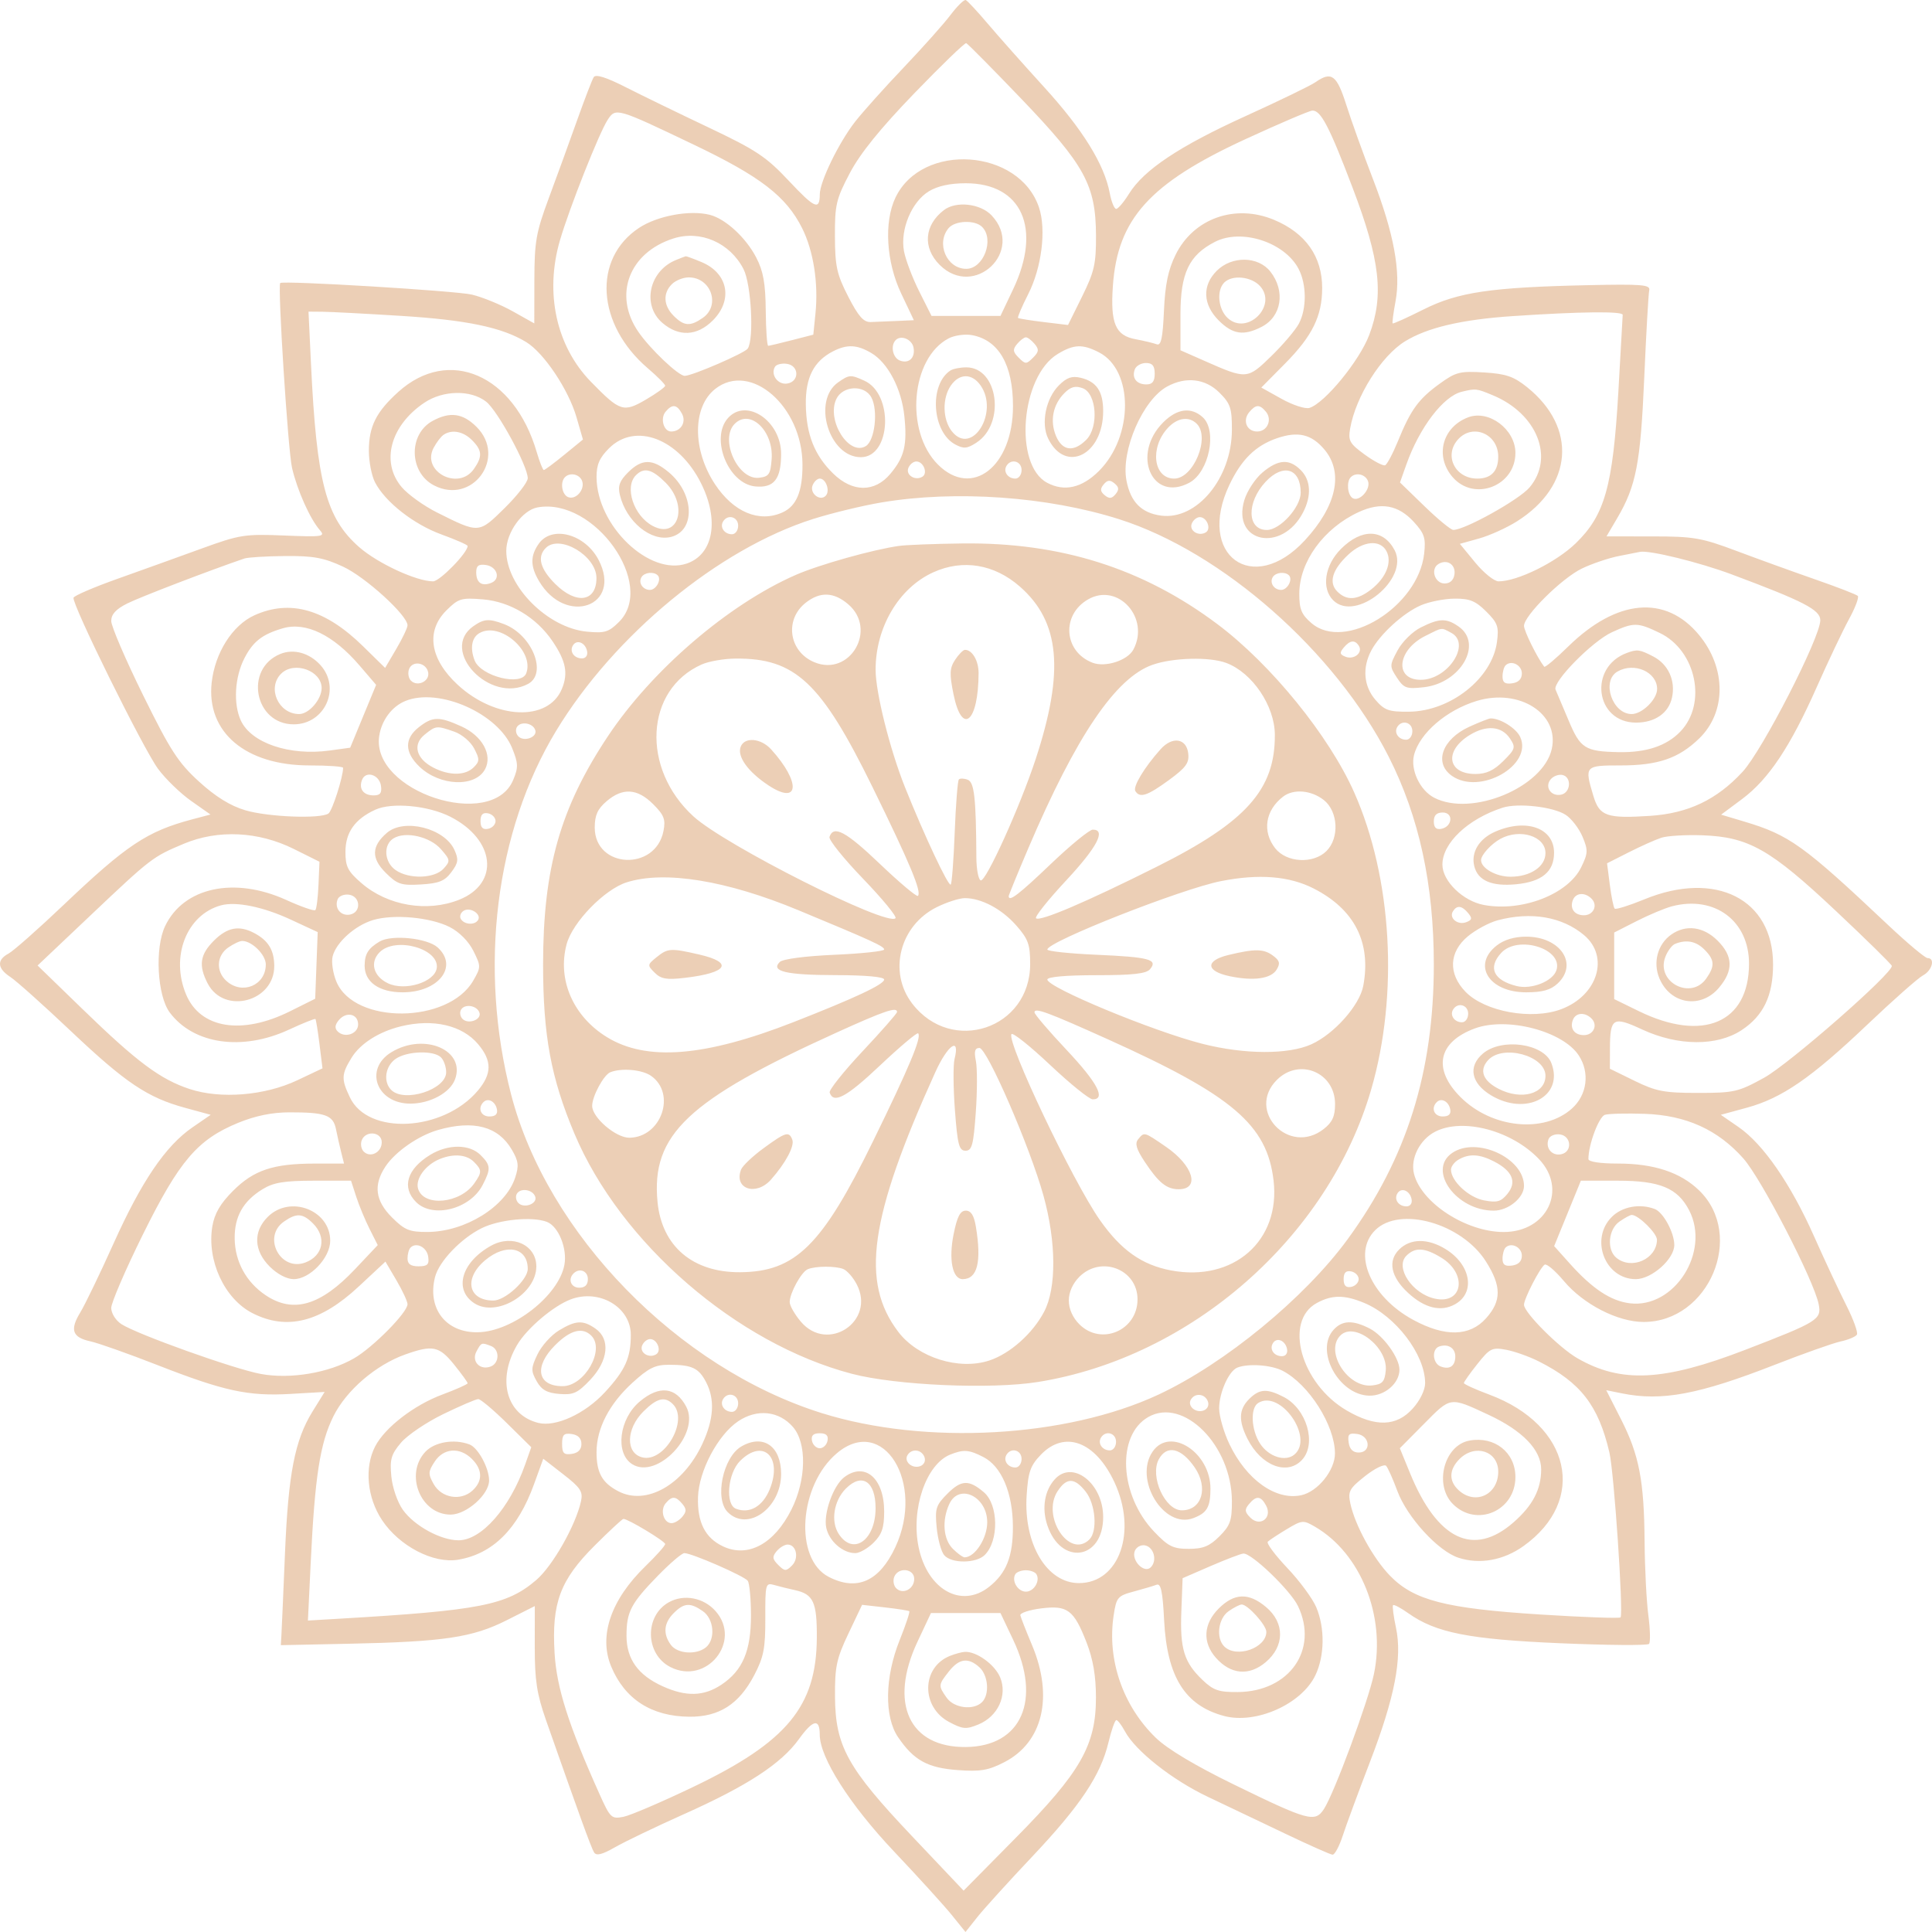 <svg width="320" height="320" viewBox="0 0 320 320" fill="none" xmlns="http://www.w3.org/2000/svg">
<path fill-rule="evenodd" clip-rule="evenodd" d="M157.427 2.489C156.312 3.966 152.818 7.885 149.661 11.2C146.505 14.515 142.893 18.546 141.633 20.159C138.943 23.605 135.794 30.073 135.784 32.177C135.771 34.889 134.955 34.534 130.647 29.942C126.909 25.959 125.234 24.845 117.381 21.121C112.438 18.777 106.24 15.765 103.608 14.427C100.399 12.796 98.662 12.253 98.336 12.78C98.068 13.211 96.818 16.463 95.557 20.005C94.297 23.547 92.198 29.317 90.894 32.827C88.791 38.487 88.521 40.02 88.509 46.387L88.495 53.566L84.93 51.566C82.97 50.466 79.926 49.221 78.165 48.797C75.554 48.168 46.84 46.433 46.414 46.879C45.959 47.353 47.702 74.641 48.37 77.498C49.248 81.261 51.361 85.972 53.012 87.85C53.919 88.881 53.382 88.958 47.061 88.697C40.539 88.428 39.699 88.561 33.356 90.871C29.64 92.224 23.401 94.468 19.492 95.858C15.583 97.248 12.293 98.66 12.18 98.997C11.849 99.988 23.717 124.02 26.181 127.347C27.423 129.024 29.884 131.412 31.651 132.653L34.862 134.91L31.797 135.722C24.375 137.69 20.971 139.957 10.531 149.886C6.323 153.887 2.216 157.516 1.404 157.949C-0.57 159.002 -0.459 160.398 1.712 161.817C2.694 162.458 7.193 166.48 11.71 170.755C20.803 179.36 24.416 181.788 30.676 183.496L34.897 184.648L31.866 186.735C27.424 189.794 23.453 195.638 18.822 205.933C16.564 210.952 14.079 216.103 13.299 217.38C11.531 220.275 11.97 221.516 14.993 222.174C16.291 222.456 21.262 224.215 26.039 226.084C37.125 230.418 41.096 231.281 48.109 230.876L53.77 230.549L51.762 233.794C48.831 238.529 47.749 244.101 47.203 257.247C46.936 263.682 46.672 269.745 46.616 270.72L46.515 272.492L57.895 272.254C73.507 271.927 78.266 271.217 83.906 268.373L88.579 266.017L88.573 272.8C88.568 278.305 88.919 280.585 90.432 284.901C95.864 300.39 97.921 306.052 98.393 306.812C98.772 307.423 99.726 307.189 101.876 305.956C103.504 305.022 108.664 302.547 113.34 300.456C123.799 295.779 129.391 292.126 132.322 288.058C134.665 284.804 135.777 284.569 135.777 287.33C135.777 291.104 140.739 298.904 148.065 306.648C152.065 310.875 156.367 315.609 157.627 317.167L159.917 320L161.889 317.518C162.973 316.153 167.063 311.644 170.978 307.499C178.942 299.065 182.303 294.029 183.6 288.587C184.084 286.56 184.669 284.901 184.902 284.901C185.134 284.901 185.772 285.735 186.319 286.755C188.065 290.007 194.156 294.817 200.085 297.623C203.248 299.121 209.036 301.877 212.948 303.749C216.86 305.62 220.354 307.171 220.712 307.194C221.071 307.218 221.831 305.801 222.402 304.046C222.974 302.291 224.992 296.818 226.889 291.884C231.014 281.152 232.287 274.603 231.219 269.611C230.809 267.696 230.593 266.01 230.738 265.865C230.884 265.72 232.011 266.317 233.243 267.191C237.823 270.443 243.299 271.524 258.464 272.174C266.287 272.509 272.886 272.558 273.131 272.283C273.376 272.008 273.324 269.869 273.017 267.529C272.709 265.189 272.431 259.728 272.397 255.394C272.32 245.255 271.5 240.99 268.489 235.067L266.044 230.259L268.657 230.788C275.244 232.122 281.379 230.971 294.013 226.031C298.717 224.192 303.602 222.462 304.869 222.186C306.136 221.91 307.347 221.403 307.561 221.059C307.774 220.714 306.987 218.533 305.812 216.211C304.636 213.889 302.227 208.736 300.457 204.758C296.615 196.116 292.049 189.503 287.991 186.699L285.022 184.648L289.349 183.467C295.15 181.884 300.019 178.524 309.285 169.713C313.549 165.658 317.703 161.985 318.515 161.552C320.03 160.744 320.567 158.687 319.264 158.687C318.863 158.687 315.902 156.204 312.685 153.169C298.671 139.954 296.378 138.308 288.839 136.058L285.07 134.933L288.543 132.348C292.93 129.083 296.533 123.68 300.919 113.788C302.819 109.505 305.218 104.451 306.251 102.559C307.285 100.666 307.94 98.928 307.707 98.697C307.475 98.465 304.302 97.237 300.657 95.968C297.013 94.699 291.15 92.578 287.629 91.255C281.818 89.07 280.53 88.848 273.656 88.846L266.084 88.843L267.86 85.823C271.002 80.479 271.72 76.754 272.337 62.608C272.66 55.198 273.032 48.657 273.165 48.072C273.371 47.157 271.967 47.039 263.091 47.232C246.918 47.584 241.502 48.383 235.764 51.266C233.057 52.626 230.762 53.66 230.666 53.564C230.57 53.467 230.783 51.828 231.141 49.92C232.053 45.053 230.867 38.617 227.41 29.672C225.819 25.557 223.836 20.04 223.001 17.412C221.407 12.396 220.544 11.757 217.878 13.618C217.091 14.168 211.887 16.691 206.315 19.225C195.332 24.218 189.461 28.128 187.011 32.079C186.152 33.465 185.19 34.6 184.875 34.6C184.559 34.6 184.079 33.422 183.808 31.985C182.914 27.231 179.357 21.477 172.995 14.493C169.541 10.702 165.309 5.938 163.588 3.905C161.867 1.873 160.233 0.119 159.957 0.008C159.681 -0.104 158.543 1.013 157.427 2.489ZM151.424 15.468C145.781 21.315 142.473 25.409 140.756 28.67C138.495 32.962 138.268 33.926 138.29 39.139C138.311 44.124 138.602 45.441 140.498 49.136C142.171 52.394 143.039 53.378 144.208 53.34C145.047 53.311 147.001 53.232 148.55 53.162L151.364 53.035L149.261 48.604C146.784 43.384 146.389 36.782 148.311 32.742C152.719 23.483 168.859 24.603 172.1 34.393C173.317 38.071 172.532 44.335 170.305 48.719C169.256 50.781 168.5 52.555 168.625 52.662C168.748 52.77 170.661 53.077 172.874 53.344L176.898 53.83L179.229 49.111C181.26 44.997 181.555 43.695 181.531 38.964C181.488 30.653 179.663 27.319 169.15 16.354C164.376 11.375 160.275 7.232 160.037 7.147C159.799 7.063 155.923 10.807 151.424 15.468ZM100.647 19.851C99.246 21.989 94.279 34.535 92.741 39.82C90.205 48.538 92.138 57.347 97.881 63.239C102.682 68.165 103.266 68.356 106.96 66.197C108.726 65.165 110.172 64.125 110.172 63.887C110.172 63.648 108.889 62.358 107.322 61.021C98.798 53.747 98.113 42.846 105.859 37.736C108.889 35.737 114.238 34.748 117.547 35.577C120.15 36.228 123.543 39.345 125.262 42.666C126.428 44.917 126.789 46.937 126.831 51.44C126.861 54.657 127.046 57.283 127.242 57.276C127.437 57.269 129.198 56.851 131.154 56.347L134.71 55.432L135.066 51.929C135.576 46.903 134.736 41.544 132.848 37.775C130.216 32.521 125.949 29.235 114.899 23.954C102.111 17.841 101.987 17.806 100.647 19.851ZM206.261 23.06C190.417 30.364 185.101 36.255 184.328 47.363C183.897 53.545 184.749 55.561 188.053 56.179C189.479 56.446 191.068 56.826 191.586 57.024C192.309 57.3 192.587 56.014 192.787 51.487C192.979 47.133 193.481 44.707 194.708 42.212C197.679 36.174 204.561 33.722 211.005 36.406C216.247 38.59 218.993 42.474 218.993 47.705C218.993 52.336 217.366 55.65 212.855 60.208L208.913 64.191L212.287 66.071C214.143 67.105 216.213 67.775 216.889 67.562C219.429 66.759 225.161 59.768 226.78 55.499C229.26 48.965 228.6 43.106 224.035 31.105C220.182 20.974 218.777 18.277 217.377 18.315C216.897 18.328 211.895 20.464 206.261 23.06ZM153.843 31.69C150.995 33.422 149.076 38.027 149.724 41.578C149.984 43.004 151.118 46.007 152.244 48.249L154.29 52.326H160H165.71L167.813 47.895C172.595 37.818 169.255 30.357 159.959 30.352C157.373 30.351 155.301 30.805 153.843 31.69ZM156.341 34.8C153.079 37.297 152.789 41.032 155.637 43.872C161.361 49.578 169.786 41.562 164.245 35.682C162.381 33.705 158.359 33.255 156.341 34.8ZM157.112 37.792C154.995 40.337 156.819 44.527 160.045 44.527C162.91 44.527 164.745 39.655 162.662 37.578C161.469 36.389 158.176 36.516 157.112 37.792ZM111.533 39.5C104.179 41.849 101.54 48.872 105.726 54.956C107.695 57.817 112.367 62.253 113.411 62.253C114.648 62.253 123.364 58.481 123.853 57.734C124.912 56.114 124.431 47.079 123.151 44.577C120.917 40.21 116.015 38.068 111.533 39.5ZM201.226 40.062C196.932 42.272 195.522 45.244 195.522 52.085V58.017L199.568 59.801C206.501 62.857 206.598 62.85 210.574 58.977C212.527 57.074 214.581 54.656 215.137 53.603C216.445 51.127 216.428 47.122 215.099 44.56C212.794 40.117 205.632 37.795 201.226 40.062ZM111.95 43.069C107.502 44.885 106.287 50.544 109.714 53.482C112.437 55.817 115.457 55.675 118.05 53.09C121.461 49.69 120.604 45.245 116.183 43.403C114.858 42.851 113.683 42.42 113.573 42.444C113.463 42.469 112.732 42.75 111.95 43.069ZM201.536 44.849C199.088 47.288 199.216 50.445 201.869 53.09C204.186 55.4 206 55.664 208.985 54.125C212.285 52.424 212.943 48.191 210.406 44.977C208.386 42.416 204.038 42.354 201.536 44.849ZM111.289 47.059C109.767 48.577 109.886 50.623 111.594 52.326C113.306 54.033 114.325 54.1 116.414 52.641C119.377 50.572 117.767 45.945 114.084 45.945C113.162 45.945 111.904 46.446 111.289 47.059ZM202.777 46.796C201.454 48.114 201.768 51.258 203.367 52.7C206.605 55.622 211.631 50.612 208.699 47.384C207.253 45.79 204.1 45.477 202.777 46.796ZM51.511 60.303C52.443 79.9 53.995 85.797 59.489 90.619C62.558 93.312 68.985 96.289 71.731 96.289C72.835 96.289 77.454 91.562 77.454 90.432C77.454 90.247 75.503 89.388 73.119 88.522C68.524 86.851 63.807 83.152 62.116 79.891C61.555 78.809 61.095 76.456 61.095 74.662C61.095 70.632 62.308 68.212 65.988 64.897C74.344 57.371 85.129 62.054 88.885 74.839C89.372 76.497 89.906 77.853 90.072 77.853C90.237 77.853 91.764 76.716 93.464 75.328L96.555 72.802L95.492 69.124C94.164 64.531 90.095 58.448 87.153 56.656C83.16 54.224 77.294 52.997 66.43 52.319C60.562 51.953 54.712 51.646 53.429 51.636L51.098 51.617L51.511 60.303ZM250.545 52.358C242.101 52.924 236.42 54.256 232.706 56.542C228.777 58.96 224.557 65.664 223.629 70.957C223.272 72.996 223.531 73.464 226.024 75.281C227.562 76.401 229.09 77.202 229.419 77.061C229.748 76.92 230.704 75.122 231.543 73.065C233.657 67.877 234.939 66.108 238.401 63.594C241.13 61.612 241.792 61.441 245.817 61.69C249.446 61.914 250.717 62.349 252.929 64.125C261.275 70.826 260.556 80.472 251.274 86.341C249.571 87.418 246.743 88.699 244.989 89.188L241.799 90.079L244.352 93.184C245.755 94.891 247.493 96.289 248.214 96.289C251.34 96.289 257.73 93.139 260.977 90C265.8 85.334 267.14 80.574 268.053 64.86C268.442 58.161 268.765 52.441 268.77 52.149C268.782 51.527 261.712 51.608 250.545 52.358ZM157.136 56.041C150.867 59.306 149.836 71.448 155.36 76.954C160.995 82.572 167.783 77.277 167.783 67.264C167.783 60.415 165.411 56.317 160.979 55.507C159.831 55.297 158.102 55.538 157.136 56.041ZM148.367 56.32C147.447 57.237 147.856 59.261 149.054 59.719C150.553 60.293 151.634 59.251 151.305 57.551C151.044 56.199 149.244 55.445 148.367 56.32ZM168.465 56.971C167.709 57.879 167.755 58.275 168.733 59.25C169.837 60.351 169.997 60.351 171.1 59.25C172.078 58.275 172.125 57.879 171.369 56.971C170.866 56.367 170.212 55.872 169.917 55.872C169.622 55.872 168.968 56.367 168.465 56.971ZM137.979 58.187C134.791 59.82 133.408 62.526 133.47 67.008C133.538 71.965 134.908 75.419 138.002 78.436C141.205 81.558 144.852 81.585 147.449 78.507C149.789 75.735 150.286 73.708 149.792 68.939C149.321 64.388 147.074 60.093 144.313 58.467C141.943 57.071 140.299 56.998 137.979 58.187ZM175.171 58.641C169.07 62.35 167.876 76.994 173.434 79.959C176.287 81.481 179.198 80.822 182.014 78.014C187.766 72.279 187.776 61.327 182.032 58.365C179.293 56.954 177.851 57.012 175.171 58.641ZM128.373 60.731C127.578 62.014 128.808 63.752 130.355 63.532C132.425 63.237 132.406 60.557 130.331 60.263C129.489 60.143 128.607 60.354 128.373 60.731ZM187.969 61.156C187.417 62.589 188.237 63.671 189.874 63.671C190.873 63.671 191.255 63.181 191.255 61.899C191.255 60.59 190.877 60.126 189.81 60.126C189.015 60.126 188.186 60.589 187.969 61.156ZM157.399 61.378C153.843 63.745 154.372 71.566 158.228 73.623C159.624 74.368 160.194 74.317 161.737 73.309C166.597 70.135 165.318 60.815 160.027 60.846C159.012 60.852 157.829 61.091 157.399 61.378ZM138.837 63.318C134.47 66.367 137.295 75.726 142.582 75.726C147.588 75.726 148.067 65.282 143.163 63.055C140.902 62.027 140.664 62.042 138.837 63.318ZM157.511 63.83C156.025 65.943 156.11 69.535 157.692 71.483C161.014 75.572 165.52 68.258 162.408 63.83C160.994 61.816 158.925 61.816 157.511 63.83ZM175.392 63.821C173.216 65.991 172.381 70.146 173.617 72.657C176.482 78.474 182.719 75.349 182.719 68.097C182.719 64.836 181.626 63.204 179.021 62.579C177.551 62.226 176.701 62.517 175.392 63.821ZM118.471 64.412C114.682 67.385 114.656 74.487 118.414 80.185C121.484 84.838 125.753 86.622 129.62 84.865C131.93 83.815 132.935 81.398 132.916 76.933C132.876 67.272 124.302 59.841 118.471 64.412ZM193.332 64.013C189.292 66.204 185.64 74.605 186.572 79.563C187.246 83.142 189.053 84.975 192.329 85.404C198.238 86.176 204.009 79.197 204.041 71.239C204.055 67.607 203.806 66.857 201.978 65.035C199.643 62.707 196.44 62.328 193.332 64.013ZM176.32 65.088C174.399 67.003 173.862 69.691 174.901 72.194C175.94 74.693 177.818 74.94 179.912 72.852C182.027 70.744 181.643 65.147 179.324 64.298C178.117 63.855 177.355 64.056 176.32 65.088ZM138.502 66.132C136.876 69.689 140.642 75.614 143.423 73.877C144.911 72.948 145.471 67.957 144.326 65.826C143.169 63.67 139.54 63.861 138.502 66.132ZM242.109 64.888C239.055 65.625 235.099 70.825 232.929 76.957L231.883 79.913L235.929 83.837C238.155 85.996 240.305 87.766 240.707 87.771C242.596 87.794 251.631 82.76 253.344 80.732C257.497 75.811 254.601 68.528 247.278 65.478C244.539 64.337 244.441 64.326 242.109 64.888ZM70.286 66.702C64.654 70.485 63.028 76.529 66.524 80.672C67.555 81.893 70.195 83.79 72.392 84.889C79.38 88.382 79.281 88.388 83.581 84.155C85.688 82.08 87.412 79.857 87.412 79.213C87.412 77.187 82.438 68.033 80.52 66.529C77.983 64.539 73.389 64.617 70.286 66.702ZM110.246 68.19C109.311 69.314 109.92 71.471 111.172 71.471C112.77 71.471 113.709 69.924 112.958 68.526C112.121 66.966 111.345 66.871 110.246 68.19ZM206.91 68.271C205.755 69.659 206.5 71.471 208.226 71.471C209.909 71.471 210.772 69.512 209.672 68.19C208.634 66.944 208 66.962 206.91 68.271ZM120.595 69.223C117.577 72.547 120.59 80.136 125.1 80.568C128.188 80.864 129.376 79.367 129.376 75.181C129.376 69.74 123.652 65.855 120.595 69.223ZM192.675 69.947C187.346 75.259 190.79 83.264 196.984 79.959C200.256 78.213 201.663 71.321 199.2 69.099C197.28 67.366 194.961 67.667 192.675 69.947ZM71.662 69.71C67.601 71.909 67.738 78.259 71.893 80.401C78.259 83.683 84.006 75.767 78.931 70.707C76.653 68.436 74.547 68.147 71.662 69.71ZM243.176 69.121C238.872 70.749 237.615 75.566 240.594 79.019C244.155 83.145 251 80.513 251 75.017C251 71.128 246.612 67.822 243.176 69.121ZM121.694 70.195C119.139 72.743 122.203 79.54 125.724 79.133C127.362 78.943 127.624 78.555 127.809 76.042C128.153 71.38 124.249 67.648 121.694 70.195ZM193.452 70.858C190.393 74.131 191.028 79.271 194.491 79.271C197.679 79.271 200.486 72.449 198.225 70.195C196.932 68.906 195.028 69.171 193.452 70.858ZM73.471 72.014C73.041 72.3 72.298 73.274 71.82 74.178C69.753 78.089 75.917 81.344 78.481 77.695C79.944 75.612 79.877 74.596 78.165 72.889C76.707 71.436 74.858 71.09 73.471 72.014ZM211.511 72.583C207.968 73.797 205.613 76.109 203.614 80.335C198.12 91.951 207.495 98.829 216.116 89.506C221.395 83.796 222.584 78.27 219.357 74.446C217.222 71.917 214.997 71.388 211.511 72.583ZM241.508 72.768C239.102 75.419 240.987 79.271 244.69 79.271C246.979 79.271 248.155 78.037 248.155 75.634C248.155 71.882 243.956 70.072 241.508 72.768ZM100.871 74.253C99.287 75.831 98.795 76.973 98.807 79.039C98.854 87.118 107.61 95.472 113.782 93.328C118.171 91.802 119.167 86.147 116.121 80.055C112.411 72.631 105.235 69.902 100.871 74.253ZM104.026 78.243C102.623 79.641 102.315 80.486 102.667 81.965C103.721 86.391 107.819 89.762 111.135 88.933C115.222 87.91 115.02 81.786 110.781 78.231C108.071 75.957 106.315 75.961 104.026 78.243ZM150.446 77.525C149.993 78.7 151.6 79.684 152.781 78.957C153.722 78.377 152.951 76.435 151.78 76.435C151.277 76.435 150.676 76.925 150.446 77.525ZM166.716 77.144C166.121 78.104 166.924 79.271 168.181 79.271C168.745 79.271 169.206 78.633 169.206 77.853C169.206 76.385 167.489 75.896 166.716 77.144ZM209.103 78.26C207.907 79.263 206.556 81.323 206.101 82.836C203.982 89.887 212.323 91.634 215.829 84.873C217.26 82.114 217.116 79.526 215.437 77.853C213.529 75.95 211.717 76.067 209.103 78.26ZM105.335 78.704C103.376 80.656 104.945 85.421 108.101 87.105C112.384 89.39 114.056 83.743 110.227 79.925C107.984 77.69 106.679 77.364 105.335 78.704ZM209.621 79.803C206.428 83.233 206.546 87.78 209.827 87.78C212.017 87.78 215.437 84.009 215.437 81.595C215.437 77.579 212.525 76.682 209.621 79.803ZM93.576 79.035C92.734 79.874 93.072 81.944 94.117 82.344C95.418 82.841 96.943 81.034 96.404 79.635C95.979 78.53 94.415 78.198 93.576 79.035ZM223.735 79.035C222.988 79.779 223.181 81.975 224.04 82.504C225.147 83.186 227.097 81.019 226.581 79.681C226.141 78.538 224.587 78.185 223.735 79.035ZM134.584 80.406C134.081 81.714 135.801 83.076 136.754 82.126C137.531 81.351 136.818 79.271 135.777 79.271C135.361 79.271 134.824 79.781 134.584 80.406ZM182.805 80.232C182.185 80.976 182.225 81.404 182.972 82.022C183.719 82.64 184.148 82.6 184.768 81.856C185.387 81.111 185.348 80.683 184.601 80.065C183.854 79.448 183.425 79.487 182.805 80.232ZM146.045 83.213C142.892 83.741 137.77 84.979 134.665 85.963C119.032 90.918 101.74 105.173 92.122 121.035C82.053 137.639 79.237 160.311 84.644 181.237C90.625 204.386 112.298 226.616 136.15 234.068C153.273 239.418 176.57 238.132 191.875 230.993C202.839 225.877 216.096 214.992 223.198 205.273C233.002 191.855 237.486 177.57 237.486 159.75C237.486 146.489 235.056 135.29 230.025 125.36C221.189 107.925 202.445 91.412 185.331 85.987C173.487 82.234 158.294 81.16 146.045 83.213ZM89.036 84.041C86.517 84.498 83.855 88.197 83.855 91.241C83.855 97.127 90.717 104 97.216 104.622C100.165 104.905 100.825 104.704 102.533 103.002C108.731 96.822 98.422 82.338 89.036 84.041ZM225.023 84.824C219.236 87.502 215.21 93.048 215.204 98.351C215.201 100.91 215.567 101.792 217.227 103.215C222.78 107.976 234.889 100.512 235.884 91.714C236.177 89.123 235.935 88.374 234.189 86.462C231.597 83.623 228.726 83.111 225.023 84.824ZM119.774 86.362C119.178 87.322 119.981 88.489 121.238 88.489C121.802 88.489 122.263 87.851 122.263 87.071C122.263 85.603 120.547 85.114 119.774 86.362ZM197.388 86.743C196.936 87.918 198.543 88.902 199.724 88.175C200.665 87.595 199.893 85.653 198.723 85.653C198.22 85.653 197.619 86.143 197.388 86.743ZM89.23 90.065C87.814 92.08 87.829 93.802 89.287 96.26C93.727 103.754 103.125 100.411 99.152 92.751C96.92 88.448 91.413 86.957 89.23 90.065ZM222.123 90.9C219.412 93.603 218.826 97.439 220.822 99.429C224.548 103.143 233.487 95.851 230.994 91.132C229.119 87.58 225.547 87.486 222.123 90.9ZM90.399 90.758C88.932 92.221 89.455 94.213 91.964 96.714C95.44 100.179 98.792 99.701 98.792 95.738C98.792 92.061 92.71 88.453 90.399 90.758ZM148.935 90.415C144.6 91.017 135.593 93.551 131.713 95.262C120.549 100.184 107.972 110.998 100.696 121.931C92.802 133.794 89.953 143.823 89.953 159.75C89.953 171.511 91.257 178.547 95.147 187.775C102.786 205.902 122.019 222.544 141.111 227.548C148.4 229.458 164.111 230.148 171.906 228.901C197.301 224.837 219.999 204.924 227.107 180.473C231.686 164.718 230.588 145.431 224.304 131.265C220.136 121.871 210.544 110.064 201.666 103.398C189.314 94.124 175.653 89.804 159.348 90.013C154.794 90.072 150.109 90.252 148.935 90.415ZM223.328 91.857C220.66 94.347 220.02 96.502 221.509 97.987C223.062 99.534 224.831 99.416 227.13 97.614C229.591 95.684 230.614 93.099 229.637 91.279C228.584 89.317 225.774 89.575 223.328 91.857ZM268.164 92.09C266.455 92.424 263.686 93.359 262.009 94.168C258.685 95.773 252.422 101.975 252.422 103.663C252.422 104.505 254.634 108.977 255.769 110.428C255.904 110.6 257.686 109.102 259.73 107.096C267.788 99.194 275.877 98.475 281.414 105.17C285.949 110.655 285.951 117.963 281.419 122.336C278.025 125.611 274.618 126.779 268.448 126.779C262.471 126.779 262.414 126.842 263.92 131.853C264.918 135.175 266.132 135.601 273.278 135.134C279.613 134.719 284.34 132.471 288.629 127.833C291.91 124.284 301.499 105.584 301.499 102.733C301.499 101.012 298.778 99.604 286.791 95.125C281.422 93.119 273.152 91.091 271.626 91.407C271.43 91.447 269.872 91.754 268.164 92.09ZM40.469 92.51C34.704 94.478 23.208 98.889 21.087 99.949C19.2 100.892 18.421 101.743 18.423 102.862C18.425 103.732 20.795 109.25 23.691 115.124C28.219 124.312 29.517 126.317 32.974 129.467C35.714 131.964 38.153 133.472 40.638 134.208C44.408 135.324 53.04 135.661 54.401 134.745C55.028 134.322 56.828 128.709 56.828 127.174C56.828 126.957 54.325 126.779 51.265 126.779C40.665 126.779 34.154 121.266 35.061 113.057C35.605 108.122 38.505 103.556 42.138 101.912C48.046 99.237 53.866 100.895 60.13 107.039L63.788 110.627L65.642 107.472C66.662 105.738 67.497 103.983 67.497 103.575C67.497 101.917 60.531 95.574 56.828 93.859C53.614 92.372 51.9 92.057 47.226 92.097C44.096 92.124 41.056 92.31 40.469 92.51ZM238.241 93.425C236.882 94.263 237.647 96.643 239.274 96.643C240.172 96.643 240.765 96.095 240.902 95.138C241.137 93.496 239.664 92.549 238.241 93.425ZM78.877 94.779C78.877 96.508 79.772 97.155 81.337 96.556C82.982 95.927 82.377 93.852 80.47 93.58C79.273 93.41 78.877 93.708 78.877 94.779ZM154.585 94.79C148.874 97.376 145.015 103.905 145.028 110.961C145.035 114.722 147.392 124.131 149.893 130.387C153.081 138.359 157.092 146.892 157.472 146.512C157.659 146.326 157.956 142.414 158.132 137.818C158.309 133.223 158.618 129.298 158.82 129.097C159.021 128.895 159.681 128.919 160.284 129.15C161.374 129.567 161.661 132.137 161.717 142.024C161.728 143.974 162.052 145.682 162.436 145.819C163.281 146.122 168.963 133.579 171.545 125.715C176.325 111.149 175.572 102.977 168.911 97.147C164.67 93.434 159.469 92.579 154.585 94.79ZM106.26 95.58C105.679 96.516 106.457 97.707 107.648 97.707C108.689 97.707 109.616 95.971 108.937 95.294C108.274 94.633 106.746 94.796 106.26 95.58ZM210.814 95.58C210.234 96.516 211.011 97.707 212.202 97.707C213.243 97.707 214.17 95.971 213.491 95.294C212.828 94.633 211.3 94.796 210.814 95.58ZM133.463 99.823C129.885 102.629 130.659 107.941 134.901 109.693C140.781 112.121 145.365 104.266 140.502 100.096C138.112 98.046 135.841 97.959 133.463 99.823ZM180.23 99.272C175.741 101.839 176.181 107.956 180.986 109.778C183.089 110.575 186.754 109.392 187.713 107.606C190.521 102.376 185.188 96.438 180.23 99.272ZM73.928 101.112C70.501 104.53 71.201 109.155 75.79 113.403C82.05 119.196 90.799 119.557 93.06 114.116C94.137 111.523 93.742 109.499 91.511 106.2C88.858 102.275 84.491 99.649 79.999 99.277C76.391 98.979 75.928 99.119 73.928 101.112ZM235.352 100.254C232.427 101.515 228.536 105.068 227.112 107.776C225.609 110.635 225.874 113.668 227.824 115.926C229.318 117.656 230.037 117.911 233.351 117.881C240.242 117.819 247.133 112.366 247.945 106.333C248.286 103.801 248.067 103.183 246.165 101.286C244.401 99.529 243.421 99.13 240.919 99.153C239.226 99.168 236.721 99.663 235.352 100.254ZM78.412 103.712C72.701 107.7 81.157 116.644 87.459 113.281C90.71 111.546 88.137 105.137 83.481 103.372C80.993 102.429 80.17 102.484 78.412 103.712ZM235.352 103.913C233.963 104.604 232.252 106.289 231.48 107.726C230.144 110.213 230.141 110.365 231.374 112.242C232.526 113.995 232.961 114.149 235.834 113.826C241.948 113.139 245.68 106.627 241.595 103.774C239.57 102.36 238.418 102.385 235.352 103.913ZM46.829 104.069C43.421 105.068 41.898 106.26 40.471 109.048C38.877 112.164 38.623 116.567 39.88 119.318C41.592 123.064 47.946 125.222 54.583 124.312L58.001 123.844L60.15 118.639L62.299 113.435L59.551 110.23C55.201 105.156 50.646 102.951 46.829 104.069ZM267.003 104.709C263.733 106.202 257.092 112.962 257.652 114.229C257.859 114.696 258.831 116.993 259.811 119.333C261.754 123.968 262.531 124.461 268.07 124.577C272.659 124.673 276.035 123.55 278.327 121.164C282.779 116.532 280.943 107.749 274.915 104.84C271.242 103.067 270.622 103.057 267.003 104.709ZM79.41 104.86C78.134 105.595 77.824 107.34 78.607 109.375C79.621 112.007 86.321 113.698 87.155 111.532C88.565 107.868 82.804 102.905 79.41 104.86ZM236.073 105.331C231.408 107.664 230.898 112.597 235.322 112.597C239.831 112.597 243.725 106.608 240.378 104.822C238.661 103.906 239.002 103.866 236.073 105.331ZM94.903 106.887C94.277 107.896 95.075 109.052 96.396 109.052C97.019 109.052 97.376 108.553 97.243 107.87C96.967 106.445 95.546 105.85 94.903 106.887ZM222.557 107.271C221.843 108.128 221.903 108.412 222.873 108.783C224.274 109.319 225.769 108.102 225.077 106.986C224.421 105.928 223.597 106.021 222.557 107.271ZM46.413 108.322C40.399 110.801 42.158 119.972 48.648 119.972C53.794 119.972 56.509 113.993 53.094 110.181C51.264 108.141 48.631 107.407 46.413 108.322ZM158.197 109.284C157.287 110.667 157.243 111.583 157.923 114.956C159.326 121.923 162.055 119.655 162.085 111.498C162.092 109.445 161.037 107.634 159.834 107.634C159.53 107.634 158.793 108.376 158.197 109.284ZM269.492 108.134C263.03 110.49 264.214 119.688 270.98 119.688C274.108 119.688 276.369 118.118 276.933 115.555C277.555 112.733 276.318 110.016 273.826 108.731C271.572 107.569 271.188 107.517 269.492 108.134ZM116.217 110.057C106.832 114.233 106.135 127.274 114.871 135.234C120.089 139.988 146.907 153.5 148.323 152.088C148.583 151.829 146.165 148.885 142.949 145.546C139.734 142.207 137.231 139.092 137.388 138.622C138.058 136.617 140.099 137.706 145.707 143.061C148.986 146.192 151.835 148.587 152.038 148.384C152.69 147.734 150.727 143.031 144.517 130.371C136.001 113.01 131.728 109.001 121.825 109.08C119.914 109.095 117.391 109.535 116.217 110.057ZM190.899 110.109C184.793 112.244 178.248 121.905 170.336 140.46C168.541 144.67 167.072 148.259 167.072 148.437C167.072 149.448 168.755 148.159 174.069 143.082C177.331 139.964 180.452 137.415 181.004 137.415C183.247 137.415 181.721 140.324 176.585 145.835C173.602 149.036 171.358 151.851 171.598 152.09C172.206 152.697 179.882 149.422 191.61 143.552C206.423 136.139 211.214 130.776 211.154 121.678C211.122 116.898 207.423 111.433 203.122 109.808C200.36 108.765 194.316 108.914 190.899 110.109ZM67.755 110.82C67.509 111.46 67.649 112.324 68.066 112.739C69.15 113.82 71.202 112.832 70.919 111.367C70.604 109.735 68.325 109.34 67.755 110.82ZM249.365 110.209C249.091 110.483 248.866 111.314 248.866 112.055C248.866 113.05 249.288 113.345 250.466 113.179C251.513 113.03 252.067 112.464 252.067 111.544C252.067 110.137 250.308 109.269 249.365 110.209ZM46.565 111.584C44.188 113.954 46.116 118.27 49.553 118.27C51.172 118.27 53.272 115.841 53.272 113.967C53.272 111.069 48.709 109.448 46.565 111.584ZM267.892 111.236C265.206 112.795 267.045 118.27 270.254 118.27C271.996 118.27 274.471 115.837 274.471 114.125C274.471 111.292 270.67 109.623 267.892 111.236ZM67.141 116.104C64.906 117.016 63.2 119.299 62.809 121.904C61.43 131.092 81.441 137.675 84.993 129.202C85.87 127.108 85.85 126.462 84.836 123.935C82.525 118.177 72.708 113.832 67.141 116.104ZM244.594 116.096C239.561 117.622 235.113 121.466 234.204 125.074C233.588 127.522 235.199 130.917 237.551 132.13C243.769 135.336 255.621 130.41 257.025 124.036C258.308 118.214 251.645 113.958 244.594 116.096ZM69.371 120.449C66.955 122.343 66.992 124.613 69.478 126.988C72.856 130.214 78.712 130.445 80.338 127.415C81.615 125.036 79.881 121.88 76.441 120.323C72.716 118.636 71.657 118.655 69.371 120.449ZM243.411 120.352C238.858 122.413 237.438 126.38 240.49 128.511C245.139 131.758 253.932 126.745 251.793 122.065C251.128 120.611 248.452 118.943 246.864 118.994C246.596 119.003 245.042 119.614 243.411 120.352ZM85.619 120.42C85.343 120.865 85.452 121.563 85.861 121.971C86.817 122.924 89.045 122.093 88.656 120.928C88.261 119.743 86.248 119.406 85.619 120.42ZM231.44 120.397C230.845 121.357 231.648 122.524 232.905 122.524C233.469 122.524 233.93 121.886 233.93 121.106C233.93 119.638 232.213 119.149 231.44 120.397ZM70.33 121.682C68.297 123.323 68.919 125.666 71.779 127.141C74.426 128.505 77.064 128.485 78.465 127.088C79.451 126.104 79.46 125.752 78.537 123.974C77.958 122.856 76.496 121.621 75.236 121.183C72.297 120.162 72.201 120.172 70.33 121.682ZM243.417 121.751C239.152 124.377 239.726 128.197 244.384 128.197C246.171 128.197 247.429 127.611 248.995 126.05C250.991 124.061 251.072 123.788 250.104 122.328C248.733 120.257 246.2 120.039 243.417 121.751ZM122.678 123.688C122.059 125.297 123.896 127.846 127.288 130.084C132.409 133.463 132.693 129.607 127.726 124.12C126.037 122.253 123.32 122.021 122.678 123.688ZM192.234 124.09C189.548 127.084 187.604 130.308 188.051 131.028C188.793 132.225 190.038 131.817 193.61 129.204C196.433 127.14 196.993 126.367 196.81 124.79C196.519 122.277 194.181 121.919 192.234 124.09ZM59.963 129.174C59.388 130.669 60.196 131.742 61.898 131.742C62.972 131.742 63.272 131.347 63.101 130.154C62.836 128.3 60.572 127.593 59.963 129.174ZM256.843 129.077C255.795 130.335 256.877 131.947 258.553 131.625C260.189 131.311 260.355 128.66 258.758 128.353C258.135 128.234 257.274 128.559 256.843 129.077ZM100.467 132.714C98.975 133.993 98.507 135.03 98.507 137.059C98.507 143.864 108.591 144.361 109.897 137.62C110.266 135.716 109.985 134.992 108.176 133.189C105.558 130.579 103.132 130.429 100.467 132.714ZM212.53 131.942C209.564 134.213 209.027 137.729 211.222 140.51C213.102 142.894 217.53 143.128 219.705 140.96C221.88 138.792 221.644 134.378 219.253 132.503C217.169 130.869 214.251 130.625 212.53 131.942ZM62.162 134.114C58.778 135.668 57.215 137.878 57.215 141.112C57.215 143.555 57.618 144.333 59.896 146.296C64.227 150.028 70.762 151.134 76.044 149.026C82.815 146.326 82.049 139.072 74.594 135.28C70.937 133.42 64.905 132.854 62.162 134.114ZM248.862 133.784C243.111 135.655 238.908 139.635 238.908 143.212C238.908 145.934 242.308 149.242 245.771 149.89C252.069 151.068 259.696 148.124 261.879 143.674C263.033 141.32 263.056 140.831 262.116 138.588C261.544 137.223 260.289 135.593 259.329 134.966C257.27 133.62 251.399 132.957 248.862 133.784ZM79.588 135.997C79.588 137.064 79.959 137.447 80.833 137.28C81.517 137.148 82.077 136.571 82.077 135.997C82.077 135.422 81.517 134.845 80.833 134.713C79.959 134.546 79.588 134.929 79.588 135.997ZM237.486 136.048C237.486 137.063 237.869 137.445 238.723 137.281C240.576 136.925 240.783 134.578 238.96 134.578C237.943 134.578 237.486 135.034 237.486 136.048ZM64.081 137.946C61.523 140.151 61.461 142.143 63.873 144.548C65.813 146.482 66.425 146.685 69.719 146.493C72.704 146.318 73.655 145.934 74.758 144.456C75.911 142.912 75.987 142.349 75.265 140.767C73.622 137.173 66.935 135.486 64.081 137.946ZM247.678 137.739C244.983 138.908 243.608 141.173 244.191 143.487C244.788 145.862 247.082 146.847 251.111 146.462C255.383 146.053 257.401 144.378 257.401 141.245C257.401 137.152 252.831 135.504 247.678 137.739ZM30.467 139.743C25.269 141.924 25.054 142.088 14.925 151.68L6.225 159.918L13.801 167.266C22.713 175.909 26.546 178.765 31.398 180.372C36.529 182.07 43.859 181.475 49.253 178.922L53.414 176.952L52.919 172.96C52.646 170.764 52.343 168.884 52.245 168.781C52.146 168.678 50.177 169.469 47.867 170.539C40.12 174.13 32.057 172.973 28.118 167.705C26.04 164.925 25.614 157.032 27.346 153.394C30.408 146.962 38.814 145.149 47.419 149.065C49.872 150.181 52.038 150.935 52.233 150.741C52.428 150.547 52.661 148.665 52.752 146.56L52.916 142.733L48.653 140.61C42.801 137.697 36.106 137.378 30.467 139.743ZM65.185 138.854C63.443 139.915 63.627 142.788 65.521 144.11C67.732 145.655 71.968 145.531 73.468 143.878C74.618 142.611 74.595 142.442 73.045 140.663C71.224 138.573 67.176 137.641 65.185 138.854ZM248.51 138.943C246.98 139.777 245.31 141.614 245.31 142.463C245.31 143.809 247.798 145.214 250.181 145.214C253.491 145.214 255.979 143.535 255.979 141.299C255.979 138.498 251.764 137.169 248.51 138.943ZM275.182 138.753C274.204 139.071 271.778 140.154 269.791 141.16L266.179 142.989L266.639 146.573C266.893 148.544 267.255 150.311 267.442 150.498C267.63 150.684 269.848 149.99 272.371 148.955C284.177 144.11 293.675 148.919 293.675 159.74C293.675 164.916 292.085 168.235 288.459 170.627C284.394 173.308 277.946 173.272 272.034 170.532C267.156 168.271 266.675 168.554 266.658 173.702L266.647 177.018L270.737 179.02C274.305 180.766 275.644 181.022 281.228 181.022C287.22 181.022 287.919 180.862 292.168 178.523C296.355 176.218 313.597 161.115 313.342 159.975C313.283 159.709 309.091 155.594 304.027 150.832C293.197 140.647 289.607 138.618 281.939 138.349C279.201 138.253 276.16 138.435 275.182 138.753ZM103.793 146.143C100.103 147.315 94.819 152.762 93.849 156.393C92.284 162.253 94.911 168.321 100.509 171.771C107.09 175.827 116.76 175.047 131.49 169.272C141.701 165.268 146.446 163.038 146.446 162.241C146.446 161.8 143.364 161.519 138.444 161.512C130.224 161.501 127.597 160.885 129.153 159.334C129.645 158.843 133.355 158.356 138.216 158.142C142.742 157.943 146.446 157.548 146.446 157.264C146.446 156.742 144.397 155.804 132.221 150.753C120.316 145.814 110.062 144.152 103.793 146.143ZM202.219 145.944C195.644 147.244 173.473 155.981 173.473 157.271C173.473 157.552 177.113 157.94 181.562 158.136C190.369 158.523 191.83 158.914 190.491 160.523C189.863 161.276 187.664 161.523 181.566 161.523C176.578 161.523 173.473 161.798 173.473 162.241C173.473 163.554 190.953 170.8 199.16 172.889C206.128 174.663 213.407 174.693 217.215 172.963C220.991 171.249 225.191 166.516 225.798 163.294C227.149 156.111 224.349 150.611 217.586 147.164C213.532 145.098 208.512 144.7 202.219 145.944ZM55.917 148.964C55.353 150.429 56.454 151.772 57.98 151.479C59.87 151.116 59.73 148.464 57.807 148.19C56.977 148.073 56.127 148.42 55.917 148.964ZM260.516 149.08C259.974 150.491 260.777 151.596 262.346 151.596C263.937 151.596 264.697 149.935 263.605 148.846C262.494 147.739 260.989 147.854 260.516 149.08ZM155.176 150.244C149.037 153.273 147.065 160.962 151.08 166.21C157.617 174.754 170.628 170.401 170.628 159.67C170.628 156.431 170.304 155.531 168.328 153.288C165.916 150.549 162.546 148.759 159.804 148.76C158.912 148.76 156.829 149.428 155.176 150.244ZM36.587 149.956C30.906 151.517 28.198 158.456 30.824 164.721C33.189 170.364 40.062 171.472 48.039 167.498L52.205 165.423L52.413 159.904L52.621 154.386L48.145 152.309C43.573 150.188 39.075 149.272 36.587 149.956ZM276.96 150.104C275.787 150.408 273.146 151.512 271.093 152.557L267.359 154.456V159.969V165.482L271.423 167.469C282.045 172.663 289.644 169.424 289.693 159.681C289.73 152.558 284.031 148.273 276.96 150.104ZM76.805 150.848C76.28 151.172 76.069 151.792 76.338 152.226C76.924 153.169 78.637 153.266 79.183 152.385C79.788 151.41 77.888 150.181 76.805 150.848ZM240.648 150.949C239.957 152.064 241.451 153.282 242.852 152.745C243.823 152.375 243.882 152.09 243.169 151.233C242.128 149.983 241.305 149.89 240.648 150.949ZM61.807 152.384C58.811 153.277 55.678 156.087 55.095 158.404C54.861 159.333 55.144 161.222 55.722 162.604C58.703 169.716 74.261 169.587 78.389 162.416C79.674 160.183 79.674 160.043 78.405 157.497C77.613 155.908 76.067 154.352 74.475 153.544C71.298 151.93 65.201 151.372 61.807 152.384ZM248.069 152.427C246.653 152.804 244.429 153.998 243.126 155.083C239.997 157.687 239.837 161.254 242.714 164.248C245.904 167.569 253.705 168.994 258.599 167.15C264.645 164.873 266.612 158.446 262.358 154.877C258.735 151.839 253.597 150.958 248.069 152.427ZM35.435 155.796C33.118 158.106 32.854 159.915 34.397 162.89C37.115 168.13 45.483 165.906 45.425 159.96C45.4 157.357 44.436 155.78 42.116 154.548C39.611 153.218 37.655 153.584 35.435 155.796ZM276.837 154.776C274.566 156.361 273.735 159.404 274.85 162.048C276.67 166.365 281.717 167.155 284.721 163.596C287.134 160.737 287.062 158.366 284.483 155.796C282.156 153.476 279.253 153.089 276.837 154.776ZM62.873 155.948C60.992 157.066 60.408 158.002 60.395 159.928C60.376 162.655 62.798 164.359 66.689 164.359C72.642 164.359 75.978 160.074 72.483 156.92C70.761 155.368 64.855 154.77 62.873 155.948ZM247.895 156.611C243.778 159.839 246.627 164.359 252.778 164.359C255.461 164.359 256.831 163.979 257.978 162.913C261.479 159.662 258.455 155.141 252.778 155.141C250.811 155.141 249.12 155.651 247.895 156.611ZM37.783 156.954C35.865 158.293 35.733 160.881 37.502 162.477C40.12 164.839 44.025 163.201 44.025 159.74C44.025 158.138 41.724 155.85 40.113 155.85C39.701 155.85 38.652 156.348 37.783 156.954ZM277.448 156.335C276.933 156.54 276.205 157.515 275.829 158.502C274.245 162.655 280.052 165.715 282.61 162.074C284.074 159.991 284.007 158.975 282.295 157.269C280.906 155.884 279.336 155.582 277.448 156.335ZM62.886 157.712C61.213 159.38 61.834 161.708 64.26 162.864C67.088 164.21 72.005 162.681 72.338 160.351C72.798 157.13 65.511 155.095 62.886 157.712ZM248.621 157.856C246.407 160.294 247.383 162.365 251.195 163.319C253.673 163.939 257.21 162.528 257.797 160.687C258.927 157.136 251.386 154.81 248.621 157.856ZM108.742 158.55C107.21 159.787 107.199 159.877 108.441 161.114C109.488 162.158 110.419 162.315 113.445 161.961C120.533 161.13 121.575 159.427 115.808 158.1C111.072 157.01 110.613 157.039 108.742 158.55ZM203.492 158.17C199.585 159.106 199.691 160.862 203.705 161.698C207.65 162.519 210.529 162.109 211.453 160.595C212.079 159.571 211.958 159.107 210.856 158.29C209.3 157.14 207.894 157.116 203.492 158.17ZM76.373 167.218C76.097 167.664 76.206 168.362 76.615 168.77C77.571 169.723 79.799 168.892 79.41 167.727C79.015 166.542 77.002 166.204 76.373 167.218ZM240.687 167.196C240.091 168.156 240.894 169.323 242.151 169.323C242.715 169.323 243.176 168.685 243.176 167.905C243.176 166.437 241.46 165.948 240.687 167.196ZM138.622 170.998C113.89 182.218 107.834 187.941 108.908 199.081C109.616 206.421 114.755 210.784 122.619 210.72C131.753 210.644 136.159 206.296 144.605 189.019C150.632 176.691 152.69 171.767 152.075 171.154C151.892 170.971 149.047 173.367 145.754 176.479C140.2 181.726 138.056 182.88 137.418 180.969C137.278 180.549 139.732 177.469 142.872 174.123C146.011 170.778 148.579 167.851 148.579 167.618C148.579 166.718 146.511 167.42 138.622 170.998ZM171.344 167.68C171.346 167.998 173.746 170.807 176.678 173.921C181.756 179.315 183.22 182.086 180.988 182.086C180.428 182.086 177.253 179.523 173.933 176.39C170.613 173.257 167.731 170.96 167.529 171.286C166.714 172.602 177.683 195.67 182.168 202.068C185.661 207.052 189.124 209.508 193.946 210.42C204.297 212.377 212.128 205.506 210.941 195.509C209.847 186.302 204.147 181.446 183.541 172.16C173.465 167.62 171.337 166.839 171.344 167.68ZM56.117 168.968C55.462 169.754 55.406 170.316 55.929 170.837C57.099 172.004 59.317 171.244 59.317 169.677C59.317 167.916 57.355 167.481 56.117 168.968ZM260.516 168.934C259.974 170.345 260.777 171.45 262.346 171.45C263.937 171.45 264.697 169.789 263.605 168.7C262.494 167.593 260.989 167.708 260.516 168.934ZM66.43 169.986C62.765 170.875 59.664 172.848 58.222 175.207C56.537 177.961 56.507 178.716 57.959 181.768C60.969 188.09 73.416 187.43 79.143 180.645C81.495 177.858 81.507 175.692 79.187 172.943C76.54 169.808 71.743 168.696 66.43 169.986ZM244.27 170.345C238.172 172.598 237.252 177.079 241.931 181.736C247.091 186.873 255.705 187.756 260.343 183.624C262.883 181.362 263.363 177.661 261.489 174.808C258.831 170.765 249.606 168.373 244.27 170.345ZM64.829 174.278C60.251 177.062 62.363 182.795 67.966 182.795C71.216 182.795 74.51 181.02 75.351 178.815C77.206 173.952 70.28 170.966 64.829 174.278ZM154.908 177.608C143.991 201.714 142.483 212.36 148.811 220.632C152.055 224.871 158.834 226.996 163.849 225.346C167.294 224.213 171.046 220.875 172.946 217.252C175.003 213.33 174.958 205.709 172.832 198.04C170.602 189.993 163.484 173.577 162.225 173.577C161.466 173.577 161.316 174.132 161.638 175.741C161.877 176.932 161.869 180.761 161.621 184.25C161.235 189.659 160.984 190.595 159.92 190.595C158.851 190.595 158.597 189.621 158.165 183.881C157.887 180.189 157.858 176.38 158.101 175.417C159.062 171.6 156.983 173.026 154.908 177.608ZM245.597 174.52C243.119 176.645 243.653 179.405 246.929 181.396C252.752 184.936 259.076 181.591 256.959 176.091C255.702 172.823 248.703 171.856 245.597 174.52ZM65.521 175.39C63.802 176.591 63.436 179.172 64.794 180.526C66.972 182.697 73.898 180.472 73.898 177.6C73.898 176.713 73.514 175.605 73.044 175.137C71.836 173.932 67.395 174.081 65.521 175.39ZM246.47 175.602C244.961 177.264 245.594 178.993 248.206 180.34C252 182.296 255.979 181.19 255.979 178.179C255.979 174.845 248.899 172.926 246.47 175.602ZM101.088 177.597C99.991 178.037 98.081 181.576 98.081 183.169C98.081 185.104 102.016 188.47 104.249 188.445C109.535 188.386 112.059 181.144 107.823 178.187C106.346 177.155 102.934 176.857 101.088 177.597ZM211.493 178.863C206.351 183.989 213.514 191.499 219.253 186.998C220.683 185.877 221.127 184.897 221.127 182.867C221.127 177.62 215.208 175.16 211.493 178.863ZM80.077 182.544C79.07 183.547 79.64 184.922 81.062 184.922C82.057 184.922 82.462 184.537 82.307 183.74C82.053 182.435 80.839 181.784 80.077 182.544ZM237.975 182.544C236.968 183.547 237.538 184.922 238.96 184.922C239.955 184.922 240.36 184.537 240.205 183.74C239.951 182.435 238.737 181.784 237.975 182.544ZM39.46 185.972C32.721 188.734 29.714 192.253 23.691 204.422C20.795 210.272 18.425 215.768 18.423 216.637C18.422 217.514 19.163 218.701 20.09 219.307C22.683 221 38.781 226.757 43.203 227.571C48.081 228.471 54.454 227.401 58.647 224.979C61.775 223.172 67.497 217.381 67.497 216.022C67.497 215.56 66.674 213.783 65.668 212.072L63.84 208.962L59.405 213.097C53.078 218.998 47.51 220.397 41.835 217.511C37.169 215.137 34.221 208.761 35.175 203.101C35.531 200.993 36.496 199.343 38.605 197.235C42.04 193.804 45.252 192.731 52.104 192.726L56.982 192.722L56.515 190.866C56.258 189.846 55.869 188.119 55.65 187.03C55.182 184.696 53.892 184.23 47.937 184.239C45.057 184.244 42.3 184.808 39.46 185.972ZM265.833 184.646C264.825 184.949 263.091 189.582 263.091 191.973C263.091 192.426 265.019 192.722 267.98 192.722C273.936 192.722 278.325 194.171 281.417 197.159C289.114 204.597 283.067 218.958 272.236 218.958C267.952 218.958 262.264 216.038 259.026 212.177C257.607 210.484 256.176 209.264 255.846 209.467C255.087 209.934 252.422 215.105 252.422 216.109C252.422 217.401 258.245 223.232 261.272 224.97C268.531 229.14 275.542 228.787 289.077 223.572C301.142 218.923 301.738 218.553 301.228 216.011C300.435 212.058 291.748 195.251 288.753 191.875C284.521 187.106 279.271 184.728 272.436 184.487C269.448 184.382 266.477 184.454 265.833 184.646ZM72.544 187.162C69.307 188.089 65.467 190.759 63.846 193.208C61.814 196.282 62.149 198.878 64.936 201.656C67.029 203.742 67.819 204.065 70.804 204.052C77.033 204.023 83.729 199.884 85.321 195.075C85.979 193.086 85.889 192.327 84.764 190.408C82.509 186.557 78.432 185.475 72.544 187.162ZM237.726 187.435C235.15 188.752 233.567 191.895 234.204 194.427C235.415 199.233 242.825 204.047 249.032 204.06C256.247 204.075 259.681 196.998 254.895 191.978C250.378 187.238 242.293 185.098 237.726 187.435ZM59.912 188.87C59.676 189.481 59.825 190.321 60.242 190.737C61.348 191.839 63.229 190.871 63.229 189.199C63.229 187.45 60.56 187.186 59.912 188.87ZM126.454 190.191C124.652 191.51 122.982 193.097 122.742 193.719C121.508 196.926 125.223 198.172 127.698 195.381C130.12 192.65 131.634 189.814 131.23 188.765C130.679 187.335 130.139 187.496 126.454 190.191ZM188.519 188.69C187.938 189.389 188.208 190.323 189.592 192.413C191.9 195.899 193.231 196.976 195.226 196.976C198.815 196.976 197.642 193.048 193.13 189.952C189.456 187.432 189.546 187.457 188.519 188.69ZM256.491 188.672C255.927 190.137 257.028 191.48 258.553 191.187C260.443 190.824 260.304 188.172 258.38 187.898C257.55 187.781 256.7 188.128 256.491 188.672ZM71.276 191.268C67.403 193.623 66.484 196.677 68.919 199.104C71.679 201.855 77.865 200.274 79.931 196.291C81.335 193.586 81.295 193.006 79.588 191.304C77.769 189.491 74.226 189.475 71.276 191.268ZM240.49 190.99C236.38 193.859 241.216 200.522 247.408 200.522C249.814 200.522 252.422 198.391 252.422 196.426C252.422 191.775 244.519 188.176 240.49 190.99ZM72.831 191.974C70.443 192.949 68.743 195.304 69.258 196.924C70.216 199.932 76.209 199.344 78.549 196.012C79.855 194.153 79.847 193.791 78.471 192.418C77.265 191.217 75.104 191.047 72.831 191.974ZM241.576 192.07C240.891 192.467 240.331 193.212 240.331 193.725C240.331 195.622 243.263 198.346 245.82 198.825C247.975 199.228 248.616 199.046 249.691 197.722C251.274 195.773 250.512 193.949 247.458 192.375C245.058 191.138 243.335 191.049 241.576 192.07ZM43.53 196.945C40.278 198.922 38.815 201.508 38.87 205.179C38.928 208.98 40.785 212.37 43.991 214.524C48.55 217.587 53.094 216.264 58.807 210.211L62.565 206.23L61.215 203.553C60.473 202.081 59.477 199.68 59.003 198.217L58.14 195.558L51.971 195.561C47.113 195.563 45.321 195.857 43.53 196.945ZM259.63 200.976L257.417 206.394L260.028 209.308C263.755 213.468 266.792 215.475 269.946 215.865C277.321 216.776 283.34 207.335 279.771 200.455C277.864 196.779 274.937 195.564 267.979 195.561L261.844 195.558L259.63 200.976ZM85.619 197.708C85.343 198.154 85.452 198.852 85.861 199.26C86.817 200.213 89.045 199.382 88.656 198.217C88.261 197.032 86.248 196.694 85.619 197.708ZM231.464 197.648C230.838 198.657 231.636 199.813 232.957 199.813C233.58 199.813 233.937 199.314 233.804 198.631C233.527 197.206 232.107 196.611 231.464 197.648ZM44.349 201.554C41.901 203.993 42.029 207.15 44.682 209.794C45.935 211.044 47.51 211.867 48.648 211.867C51.333 211.867 54.694 208.331 54.694 205.507C54.694 200.418 48.039 197.875 44.349 201.554ZM266.971 201.554C263.281 205.232 265.832 211.867 270.937 211.867C273.564 211.867 277.316 208.541 277.316 206.214C277.316 204.159 275.49 200.791 274.083 200.253C271.609 199.306 268.689 199.84 266.971 201.554ZM157.946 204.432C157.102 208.617 157.757 211.867 159.444 211.867C161.89 211.867 162.606 209.029 161.637 203.181C161.325 201.302 160.835 200.522 159.964 200.522C159.041 200.522 158.536 201.5 157.946 204.432ZM47.029 202.335C43.392 204.874 46.444 210.675 50.589 209.104C53.535 207.988 54.132 204.925 51.849 202.649C50.137 200.942 49.118 200.876 47.029 202.335ZM268.228 202.335C266.381 203.625 266.094 206.981 267.716 208.324C270.216 210.392 274.388 208.556 274.448 205.36C274.469 204.283 271.377 201.231 270.266 201.231C270.014 201.231 269.098 201.728 268.228 202.335ZM79.781 203.425C76.344 205.122 72.704 208.938 72.052 211.53C70.735 216.761 73.887 220.788 79.201 220.663C84.939 220.527 92.521 214.607 93.48 209.514C93.992 206.791 92.498 203.114 90.58 202.38C88.154 201.452 82.712 201.979 79.781 203.425ZM227.765 203.767C223.936 207.584 226.983 214.766 234.063 218.607C239.338 221.469 243.418 221.384 246.132 218.356C248.717 215.471 248.71 213.017 246.103 208.919C242.081 202.597 231.828 199.716 227.765 203.767ZM81.366 206.313C76.445 209.026 75.098 213.596 78.553 215.853C82.217 218.246 88.834 214.321 88.834 209.754C88.834 206.21 84.868 204.382 81.366 206.313ZM231.734 206.965C229.821 208.872 230.376 211.522 233.238 214.157C235.982 216.681 238.662 217.329 240.993 216.031C244.44 214.111 243.626 209.439 239.396 206.868C236.453 205.079 233.59 205.115 231.734 206.965ZM67.995 206.643C67.721 206.916 67.497 207.725 67.497 208.44C67.497 209.363 68.026 209.74 69.325 209.74C70.81 209.74 71.109 209.443 70.925 208.151C70.699 206.579 68.958 205.682 67.995 206.643ZM249.365 206.643C249.091 206.916 248.866 207.747 248.866 208.489C248.866 209.483 249.288 209.779 250.466 209.612C251.513 209.464 252.067 208.897 252.067 207.977C252.067 206.57 250.308 205.702 249.365 206.643ZM80.354 208.739C76.771 211.745 77.524 215.412 81.725 215.412C83.682 215.412 87.412 211.976 87.412 210.173C87.412 206.582 83.801 205.848 80.354 208.739ZM232.944 207.988C231.01 209.915 233.898 214.272 237.654 215.095C242.304 216.113 243.105 210.973 238.711 208.302C235.952 206.625 234.396 206.54 232.944 207.988ZM133.806 210.214C132.743 210.64 130.798 214.174 130.798 215.677C130.798 216.252 131.627 217.703 132.64 218.903C137.08 224.164 145.074 218.845 141.906 212.738C141.303 211.573 140.29 210.423 139.657 210.18C138.322 209.67 135.118 209.688 133.806 210.214ZM178.776 211.48C177.675 212.577 177.029 214.031 177.029 215.412C177.029 216.794 177.675 218.247 178.776 219.344C182.389 222.947 188.41 220.365 188.41 215.214C188.41 210.231 182.375 207.892 178.776 211.48ZM94.999 210.922C94.019 211.897 94.576 213.285 95.947 213.285C96.895 213.285 97.369 212.812 97.369 211.867C97.369 210.501 95.977 209.945 94.999 210.922ZM222.55 211.867C222.55 212.935 222.921 213.318 223.794 213.15C224.479 213.018 225.039 212.441 225.039 211.867C225.039 211.293 224.479 210.715 223.794 210.584C222.921 210.416 222.55 210.799 222.55 211.867ZM94.524 215.219C91.632 216.314 87.255 220.035 85.65 222.765C82.276 228.505 83.865 234.352 89.159 235.677C92.043 236.398 96.888 234.172 100.178 230.615C103.55 226.967 104.482 224.908 104.482 221.102C104.482 216.51 99.262 213.426 94.524 215.219ZM218.121 215.809C212.589 218.802 215.463 229.183 223.05 233.616C227.823 236.404 231.304 236.3 234.002 233.289C235.229 231.921 236.057 230.204 236.048 229.051C236.01 224.329 231.164 217.971 225.951 215.803C222.69 214.447 220.636 214.449 218.121 215.809ZM92.559 220.374C91.282 221.149 89.693 222.925 89.026 224.319C87.936 226.598 87.921 227.045 88.88 228.755C89.693 230.208 90.583 230.71 92.641 230.881C94.96 231.072 95.677 230.744 97.775 228.525C100.763 225.368 101.125 221.801 98.633 220.062C96.555 218.61 95.359 218.672 92.559 220.374ZM220.882 220.255C217.757 223.697 221.701 231.023 226.756 231.166C229.33 231.238 231.799 229.126 231.793 226.856C231.789 224.896 229.13 221.214 226.884 220.056C224.081 218.611 222.321 218.669 220.882 220.255ZM91.964 222.787C88.394 226.345 88.975 229.594 93.181 229.594C96.824 229.594 100.264 223.545 97.938 221.227C96.471 219.764 94.472 220.286 91.964 222.787ZM222.014 221.193C219.36 223.839 223.229 229.932 227.27 229.471C228.971 229.277 229.342 228.873 229.523 227.019C229.901 223.144 224.365 218.849 222.014 221.193ZM106.348 222.884C105.896 224.059 107.502 225.044 108.684 224.316C109.625 223.736 108.853 221.794 107.682 221.794C107.18 221.794 106.578 222.285 106.348 222.884ZM210.837 222.465C210.212 223.474 211.01 224.63 212.33 224.63C212.953 224.63 213.31 224.132 213.177 223.448C212.901 222.024 211.48 221.428 210.837 222.465ZM78.916 223.847C78.04 225.479 79.498 227.019 81.276 226.339C82.757 225.772 82.779 223.496 81.308 222.933C79.744 222.335 79.724 222.342 78.916 223.847ZM238.375 223.021C237.103 223.463 237.275 225.816 238.617 226.329C240.114 226.902 241.042 226.265 241.042 224.664C241.042 223.27 239.821 222.518 238.375 223.021ZM67.141 224.335C62.26 226.07 57.383 230.259 55.236 234.557C53.012 239.012 52.152 244.532 51.467 258.753L51.002 268.413L56.226 268.107C79.467 266.748 83.935 265.872 88.802 261.719C91.52 259.4 95.355 252.655 96.233 248.649C96.58 247.063 96.149 246.406 93.311 244.202L89.981 241.615L88.435 245.873C85.749 253.27 81.618 257.37 75.882 258.337C71.788 259.026 66.139 256.087 63.277 251.779C60.79 248.036 60.329 243.056 62.144 239.557C63.755 236.449 68.567 232.734 73.234 230.994C75.555 230.129 77.454 229.282 77.454 229.111C77.454 228.941 76.441 227.544 75.202 226.006C72.742 222.956 71.655 222.731 67.141 224.335ZM244.705 225.914C243.473 227.465 242.465 228.889 242.465 229.077C242.465 229.266 244.364 230.129 246.685 230.994C260.173 236.023 262.979 248.481 252.336 256.079C249.013 258.452 245.052 259.159 241.547 258.005C238.177 256.896 233.044 251.279 231.442 246.946C230.725 245.007 229.892 243.138 229.59 242.793C229.289 242.448 227.725 243.206 226.115 244.477C223.491 246.549 223.235 247.019 223.655 249.004C224.418 252.614 227.439 258.12 230.233 260.993C234.198 265.07 239.434 266.419 255.156 267.415C262.332 267.87 268.3 268.081 268.419 267.886C268.908 267.077 267.336 243.858 266.57 240.584C264.744 232.782 261.809 228.992 254.878 225.493C253.296 224.693 250.863 223.827 249.473 223.567C247.143 223.131 246.771 223.314 244.705 225.914ZM104.714 229.062C100.926 232.529 98.829 236.573 98.807 240.454C98.787 243.929 99.722 245.612 102.455 247.021C107.061 249.396 113.16 245.943 116.323 239.171C118.235 235.08 118.437 231.792 116.955 228.936C115.732 226.578 114.604 226.048 110.809 226.048C108.502 226.048 107.423 226.582 104.714 229.062ZM204.931 226.523C203.525 227.087 201.923 230.696 201.93 233.281C201.934 234.568 202.694 237.216 203.618 239.166C206.431 245.095 211.32 248.576 215.542 247.652C218.284 247.052 221.131 243.503 221.111 240.707C221.079 236.063 216.799 229.314 212.45 227.049C210.571 226.07 206.73 225.802 204.931 226.523ZM105.964 232.134C102.539 235.007 101.848 240.698 104.704 242.509C108.85 245.137 116.045 237.5 113.665 232.997C111.931 229.715 109.211 229.41 105.964 232.134ZM206.902 231.721C205.182 233.436 205.103 235.297 206.623 238.315C208.888 242.808 213.235 244.466 215.683 241.769C218.114 239.09 216.417 233.338 212.616 231.378C209.841 229.948 208.606 230.022 206.902 231.721ZM119.774 231.721C119.178 232.681 119.981 233.848 121.238 233.848C121.802 233.848 122.263 233.21 122.263 232.43C122.263 230.962 120.547 230.473 119.774 231.721ZM197.262 231.783C196.592 232.862 198.046 234.122 199.374 233.615C200.013 233.37 200.3 232.734 200.057 232.102C199.572 230.841 197.96 230.657 197.262 231.783ZM73.426 234.216C70.625 235.575 67.47 237.709 66.415 238.958C64.782 240.893 64.546 241.718 64.817 244.539C64.996 246.392 65.839 248.831 66.732 250.082C68.623 252.728 72.997 255.12 75.948 255.12C79.739 255.12 84.421 249.803 86.969 242.603L87.995 239.704L83.949 235.713C81.723 233.517 79.591 231.727 79.212 231.733C78.832 231.739 76.229 232.857 73.426 234.216ZM106.561 233.793C103.687 236.658 103.592 240.689 106.381 241.387C110.052 242.306 114.121 235.233 111.452 232.572C110.108 231.232 108.803 231.558 106.561 233.793ZM208.392 232.379C207.054 233.216 207.23 236.86 208.719 239.125C210.139 241.286 212.889 242.164 214.38 240.931C217.724 238.164 212.064 230.08 208.392 232.379ZM235.893 235.799L231.857 239.875L233.543 243.996C238.077 255.078 244.084 257.931 250.695 252.143C253.87 249.365 255.267 246.682 255.267 243.362C255.267 240.155 252.185 236.962 246.563 234.343C240.11 231.337 240.342 231.305 235.893 235.799ZM122.263 235.406C118.909 237.66 115.747 243.633 115.611 247.97C115.482 252.139 116.793 254.726 119.741 256.121C123.878 258.078 128.232 255.736 131.093 250.013C133.558 245.081 133.664 239.021 131.332 236.345C129.006 233.677 125.393 233.302 122.263 235.406ZM190.188 234.705C184.895 237.73 185.404 247.656 191.161 253.689C193.499 256.14 194.301 256.538 196.889 256.538C199.268 256.538 200.335 256.104 201.978 254.466C203.762 252.687 204.055 251.856 204.041 248.616C204.003 239.392 196.017 231.372 190.188 234.705ZM93.102 239.166C93.102 240.701 93.389 240.997 94.702 240.811C95.752 240.662 96.302 240.097 96.302 239.166C96.302 238.235 95.752 237.67 94.702 237.521C93.389 237.335 93.102 237.631 93.102 239.166ZM134.489 238.634C134.622 239.316 135.201 239.875 135.777 239.875C136.353 239.875 136.932 239.316 137.064 238.634C137.232 237.764 136.848 237.393 135.777 237.393C134.706 237.393 134.322 237.764 134.489 238.634ZM182.364 238.102C181.769 239.063 182.572 240.23 183.828 240.23C184.392 240.23 184.853 239.592 184.853 238.812C184.853 237.344 183.137 236.855 182.364 238.102ZM223.382 238.932C223.538 240.033 224.091 240.584 225.039 240.584C227.157 240.584 226.946 237.816 224.804 237.514C223.425 237.319 223.186 237.557 223.382 238.932ZM243.368 238.609C239.172 239.394 237.478 245.959 240.655 249.125C244.574 253.033 251 250.247 251 244.64C251 240.566 247.537 237.83 243.368 238.609ZM70.465 240.452C66.968 244.164 69.649 250.866 74.631 250.866C77.258 250.866 81.01 247.54 81.01 245.212C81.01 243.157 79.184 239.79 77.778 239.252C75.257 238.288 72.002 238.822 70.465 240.452ZM122.796 239.577C119.745 241.349 118.313 248.244 120.535 250.461C123.839 253.754 129.376 249.787 129.376 244.126C129.376 239.526 126.412 237.478 122.796 239.577ZM138.645 240.674C132.308 245.989 131.486 258.202 137.264 261.181C141.934 263.589 145.646 261.935 148.293 256.267C153.279 245.592 146.276 234.273 138.645 240.674ZM172.394 240.951C170.653 242.763 170.293 243.799 170.043 247.718C169.53 255.744 173.395 262.211 178.704 262.211C185.397 262.211 188.399 253.669 184.58 245.492C181.426 238.741 176.34 236.845 172.394 240.951ZM190.939 240.388C187.715 244.978 192.743 253.288 197.636 251.454C199.916 250.599 200.477 249.644 200.49 246.592C200.516 240.588 193.844 236.253 190.939 240.388ZM72.001 242.084C70.909 243.745 70.891 244.133 71.829 245.807C73.121 248.112 76.29 248.658 78.228 246.909C79.978 245.33 79.956 243.433 78.165 241.648C76.153 239.642 73.482 239.831 72.001 242.084ZM122.587 241.97C120.525 244.025 120.082 249.202 121.909 249.901C124.176 250.768 126.356 249.496 127.504 246.639C129.649 241.293 126.38 238.188 122.587 241.97ZM150.319 241C149.65 242.08 151.104 243.34 152.432 242.833C153.07 242.588 153.358 241.952 153.114 241.32C152.629 240.059 151.017 239.874 150.319 241ZM157.38 240.928C153.376 242.541 150.845 249.985 152.157 256.288C153.616 263.291 159.209 266.45 163.79 262.858C166.679 260.591 167.785 257.81 167.768 252.851C167.748 247.277 165.888 242.883 162.895 241.34C160.499 240.105 159.594 240.038 157.38 240.928ZM166.716 240.939C166.121 241.899 166.924 243.066 168.181 243.066C168.745 243.066 169.206 242.428 169.206 241.648C169.206 240.18 167.489 239.691 166.716 240.939ZM191.93 241.714C190.415 244.537 192.958 250.157 195.752 250.157C199.073 250.157 200.19 246.418 197.875 243.047C195.646 239.799 193.247 239.262 191.93 241.714ZM241.753 241.648C239.982 243.414 239.937 245.327 241.632 246.856C244.389 249.343 248.155 247.55 248.155 243.75C248.155 240.348 244.32 239.09 241.753 241.648ZM139.848 244.661C138.014 246.039 136.346 250.732 136.859 253.065C137.351 255.293 139.592 257.247 141.657 257.247C142.371 257.247 143.739 256.464 144.7 255.507C146.071 254.14 146.446 253.032 146.446 250.347C146.446 244.847 143.257 242.1 139.848 244.661ZM174.706 245.016C173.009 246.893 172.532 249.796 173.46 252.599C175.704 259.379 182.719 258.376 182.719 251.275C182.719 245.694 177.663 241.745 174.706 245.016ZM140.117 246.539C138.097 248.553 137.556 251.994 138.931 254.086C141.323 257.725 145.023 255.114 145.023 249.786C145.023 245.369 142.78 243.884 140.117 246.539ZM156.971 247.354C155.011 249.309 154.838 249.843 155.142 253.002C155.327 254.921 155.886 256.981 156.383 257.579C157.561 258.993 161.679 258.977 163.108 257.552C165.467 255.201 165.386 249.24 162.968 247.171C160.506 245.063 159.23 245.102 156.971 247.354ZM175.18 246.974C172.441 251.142 177.134 258.278 180.443 254.978C181.813 253.613 181.462 249.139 179.823 247.062C177.976 244.721 176.677 244.697 175.18 246.974ZM157.229 249.126C155.984 251.849 156.234 254.951 157.826 256.538C158.608 257.318 159.489 257.951 159.782 257.946C161.503 257.91 163.516 254.778 163.516 252.134C163.516 247.854 158.834 245.614 157.229 249.126ZM110.246 249.003C109.292 250.15 109.93 252.284 111.228 252.284C111.724 252.284 112.53 251.805 113.017 251.22C113.723 250.372 113.723 249.942 113.017 249.093C111.919 247.775 111.286 247.754 110.246 249.003ZM206.872 249.129C206.118 250.035 206.158 250.428 207.106 251.372C208.716 252.977 210.788 251.385 209.707 249.373C208.832 247.742 208.081 247.677 206.872 249.129ZM98.485 256.007C92.772 261.705 91.357 265.508 91.856 273.816C92.203 279.584 94.172 285.756 99.315 297.196C101.081 301.124 101.285 301.315 103.271 300.919C104.423 300.689 109.64 298.452 114.865 295.948C130.337 288.53 135.218 282.643 135.291 271.306C135.329 265.362 134.727 264.043 131.671 263.377C130.604 263.145 129.058 262.762 128.235 262.527C126.8 262.117 126.741 262.337 126.76 268.005C126.777 273.011 126.497 274.451 124.927 277.456C122.408 282.275 119.109 284.388 114.168 284.344C107.917 284.288 103.507 281.459 101.24 276.048C99.119 270.988 101.168 264.976 106.912 259.404C108.705 257.666 110.172 256.018 110.172 255.742C110.172 255.283 104.022 251.575 103.259 251.575C103.077 251.575 100.928 253.569 98.485 256.007ZM213.109 253.294C211.644 254.176 210.239 255.103 209.985 255.355C209.733 255.607 211.191 257.569 213.226 259.714C215.261 261.859 217.418 264.788 218.019 266.222C219.463 269.667 219.404 274.252 217.875 277.464C215.591 282.26 208.017 285.637 202.728 284.217C196.262 282.482 193.292 277.732 192.816 268.373C192.574 263.601 192.279 262.212 191.565 262.485C191.053 262.681 189.351 263.185 187.784 263.606C185.109 264.324 184.906 264.566 184.452 267.583C183.349 274.919 185.984 282.556 191.441 287.836C193.37 289.701 197.949 292.441 204.397 295.587C216.715 301.595 217.801 301.892 219.277 299.646C220.965 297.078 226.621 281.814 227.565 277.277C229.559 267.705 225.392 257.288 217.805 252.875C215.862 251.744 215.654 251.763 213.109 253.294ZM128.634 256.928C127.879 257.837 127.925 258.233 128.903 259.207C129.968 260.269 130.196 260.278 131.18 259.298C132.381 258.101 131.905 255.829 130.453 255.829C129.957 255.829 129.138 256.324 128.634 256.928ZM187.954 256.896C187.35 258.467 189.52 260.679 190.605 259.596C191.712 258.493 191.117 256.245 189.644 255.963C188.963 255.831 188.203 256.251 187.954 256.896ZM108.984 260.97C104.497 265.575 103.77 266.962 103.77 270.932C103.77 274.789 105.677 277.453 109.76 279.302C113.641 281.059 116.574 280.979 119.491 279.037C123.007 276.695 124.396 273.428 124.385 267.529C124.38 264.799 124.14 262.236 123.853 261.833C123.294 261.049 114.577 257.242 113.348 257.245C112.944 257.247 110.98 258.923 108.984 260.97ZM200.501 259.394L195.878 261.399L195.668 266.898C195.43 273.111 196.119 275.339 199.178 278.259C200.984 279.982 201.876 280.286 205.035 280.257C213.565 280.177 218.425 273.235 214.995 266.029C213.757 263.429 207.28 257.201 205.936 257.319C205.49 257.358 203.044 258.292 200.501 259.394ZM148.107 261.195C147.872 261.806 148.02 262.646 148.437 263.062C149.543 264.164 151.424 263.196 151.424 261.524C151.424 259.775 148.755 259.511 148.107 261.195ZM168.179 260.729C167.499 261.825 168.58 263.629 169.917 263.629C171.254 263.629 172.335 261.825 171.655 260.729C171.436 260.374 170.653 260.084 169.917 260.084C169.181 260.084 168.398 260.374 168.179 260.729ZM110.781 265.385C106.721 267.645 106.857 273.962 111.012 276.104C116.991 279.187 122.946 271.863 118.529 266.859C116.547 264.614 113.281 263.992 110.781 265.385ZM201.869 266.411C199.31 268.961 199.131 272.022 201.39 274.581C203.84 277.357 206.872 277.632 209.618 275.329C212.792 272.665 212.824 268.8 209.692 266.174C206.825 263.768 204.447 263.84 201.869 266.411ZM111.594 267.174C109.943 268.82 109.78 270.623 111.116 272.446C112.203 273.927 115.359 274.146 116.927 272.849C118.549 271.506 118.262 268.15 116.414 266.86C114.325 265.401 113.306 265.468 111.594 267.174ZM140.527 270.57C138.556 274.719 138.27 276.055 138.302 281.001C138.354 289.203 140.355 292.831 151.069 304.14L159.604 313.15L168.243 304.403C178.987 293.523 181.529 289.071 181.524 281.143C181.521 277.596 181.047 274.822 179.971 272.057C177.857 266.624 176.813 265.844 172.406 266.407C170.45 266.657 168.918 267.171 169.001 267.549C169.084 267.928 169.957 270.152 170.94 272.492C174.524 281.02 172.736 288.581 166.358 291.866C163.699 293.235 162.396 293.457 158.629 293.182C153.631 292.816 151.37 291.571 148.757 287.744C146.444 284.357 146.545 277.805 149.004 271.678C150.02 269.146 150.739 266.983 150.604 266.869C150.468 266.757 148.655 266.472 146.573 266.238L142.789 265.811L140.527 270.57ZM203.504 266.86C201.763 268.076 201.362 271.295 202.777 272.705C204.778 274.7 209.747 272.974 209.747 270.282C209.747 269.177 206.665 265.756 205.67 265.756C205.348 265.756 204.374 266.253 203.504 266.86ZM151.961 271.932C147.185 282.109 150.586 289.475 160.01 289.362C169.189 289.253 172.554 281.597 167.813 271.606L165.71 267.174H159.952H154.195L151.961 271.932ZM157.333 274.272C152.609 276.17 152.523 282.715 157.19 285.207C159.463 286.42 160.017 286.467 162.056 285.625C165.289 284.291 166.896 280.81 165.657 277.828C164.773 275.701 161.743 273.507 159.817 273.601C159.309 273.625 158.191 273.928 157.333 274.272ZM157.166 276.842C155.4 279.081 155.39 279.193 156.799 281.198C158.019 282.934 161.248 283.333 162.662 281.923C163.937 280.652 163.692 277.48 162.215 276.148C160.369 274.482 158.865 274.689 157.166 276.842Z" fill="#DAA06E" fill-opacity="0.5"/>
</svg>
